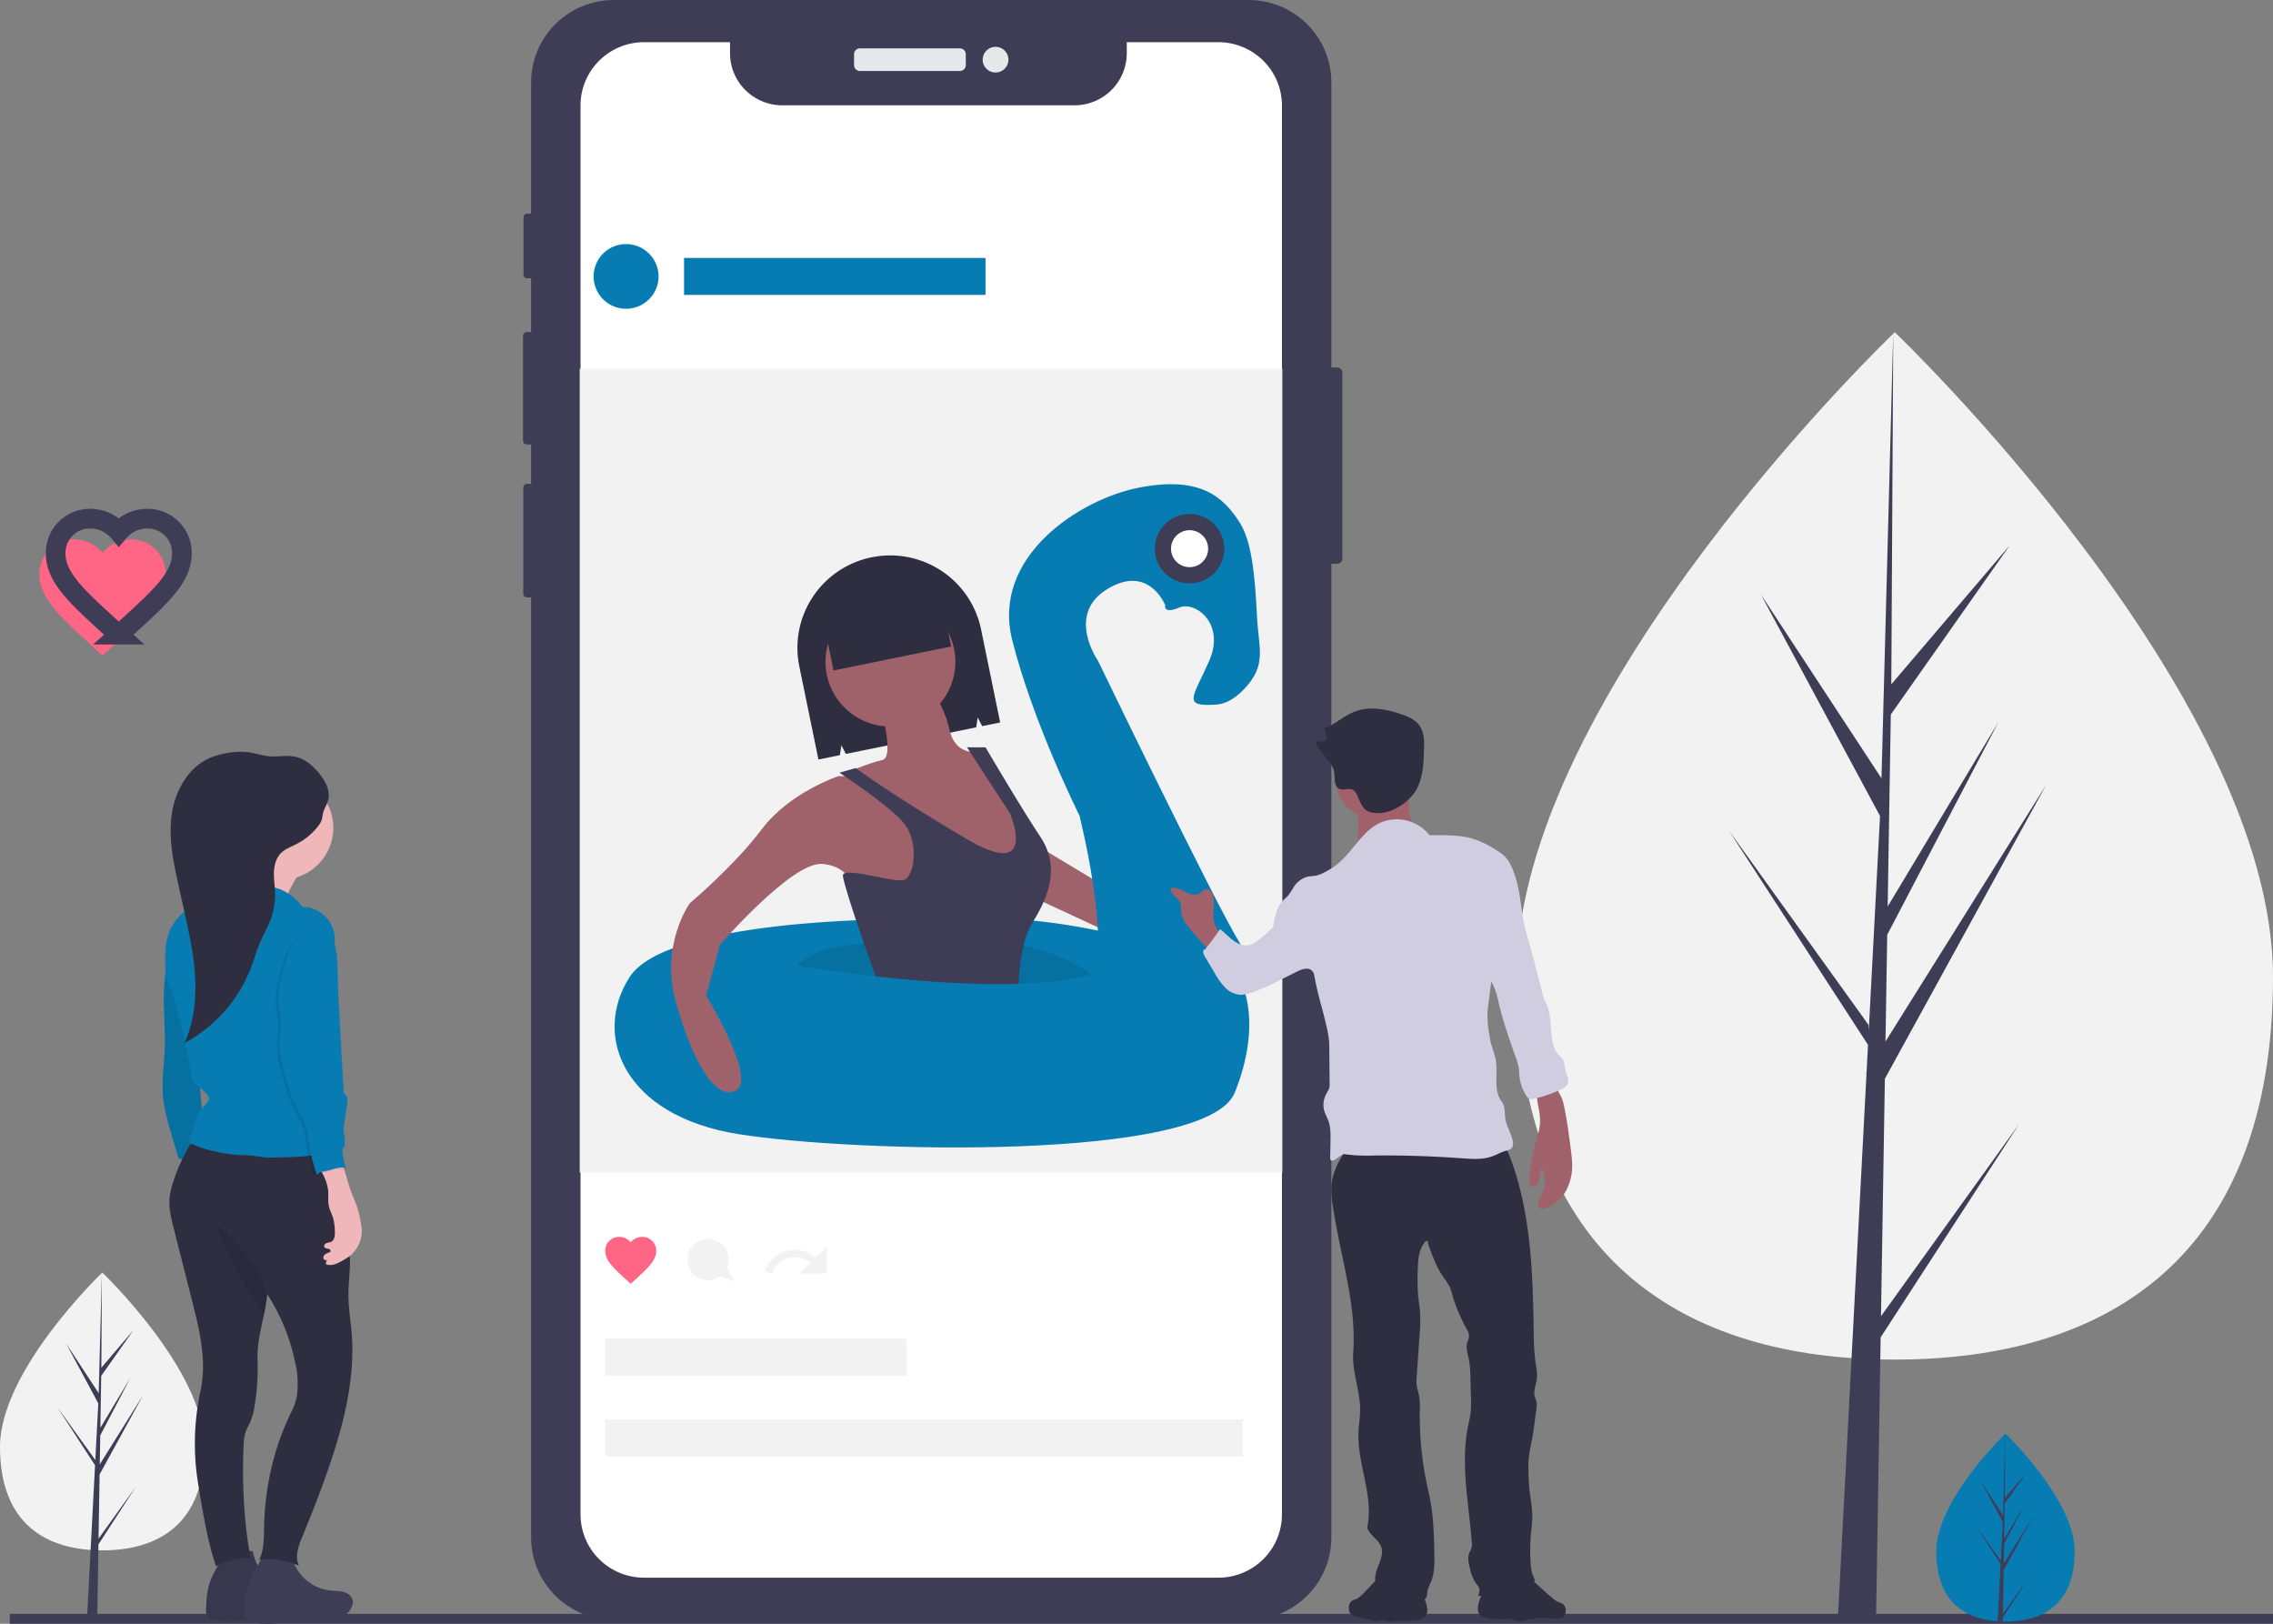 <svg xmlns="http://www.w3.org/2000/svg" width="231" height="165" fill="none">
  <rect width="100%" height="100%" fill="#808080" stroke="none"/>
  <defs/>
  <g clip-path="url(#clip0)">
    <path fill="#F2F2F2" d="M231 99.263c0 28.829-17.21 38.895-38.438 38.895-21.229 0-38.439-10.066-38.439-38.895 0-28.83 38.439-65.505 38.439-65.505S231 70.433 231 99.263z"/>
    <path fill="#3F3D56" d="M191.161 133.748l.394-24.127 16.383-29.85-16.321 26.065.177-10.849 11.291-21.596-11.245 18.725.319-19.512 12.091-17.193-12.041 14.125.198-35.778-1.249 47.363.102-1.953-12.293-18.74 12.096 22.49-1.145 21.792-.034-.578-14.172-19.72 14.129 21.763-.143 2.725-.026.041.012.224-2.906 55.287h3.882l.466-28.557 14.094-21.71-14.059 19.563z"/>
    <path fill="#F2F2F2" d="M20.79 147.025c0 7.796-4.654 10.518-10.395 10.518S0 154.821 0 147.025c0-7.796 10.395-17.714 10.395-17.714s10.394 9.918 10.394 17.714z"/>
    <path fill="#3F3D56" d="M10.016 156.351l.106-6.525 4.43-8.072-4.413 7.048.048-2.933 3.053-5.84-3.04 5.063.085-5.276 3.27-4.649-3.256 3.819.054-9.675-.338 12.808.027-.528-3.324-5.068 3.271 6.082-.31 5.893-.009-.156-3.832-5.333 3.82 5.885-.038.737-.007.011.003.061-.786 14.951h1.05l.126-7.723 3.812-5.871-3.802 5.291z"/>
    <path stroke="#3F3D56" stroke-miterlimit="10" stroke-width="2" d="M1 165h230"/>
    <path fill="#077CB2" d="M210.845 157.666c0 5.273-3.148 7.115-7.031 7.115a12.153 12.153 0 01-.804-.028c-3.504-.247-6.227-2.183-6.227-7.087 0-5.075 6.513-11.479 7.002-11.953l.001-.001.028-.027s7.031 6.708 7.031 11.981z"/>
    <path fill="#3F3D56" d="M203.557 163.974l2.572-3.579-2.578 3.972-.007.41c-.18-.003-.358-.012-.534-.024l.277-5.276-.002-.041.005-.007.026-.498-2.585-3.982 2.593 3.608.006.106.209-3.987-2.212-4.113 2.239 3.414.218-8.264.001-.028v.027l-.036 6.517 2.202-2.584-2.211 3.145-.058 3.569 2.056-3.425-2.065 3.95-.033 1.984 2.986-4.767-2.997 5.46-.072 4.413zM135.881 37.34h-1.35a.54.54 0 00-.54.538v18.878a.54.54 0 00.54.538h1.35c.299 0 .54-.241.54-.538V37.878a.538.538 0 00-.54-.538zM54.212 21.708h-.656a.354.354 0 00-.354.353v5.863c0 .195.159.353.354.353h.656a.354.354 0 00.354-.353v-5.863a.354.354 0 00-.354-.353zM54.291 33.735h-.738c-.22 0-.4.178-.4.398V44.77c0 .22.18.398.4.398h.738c.22 0 .4-.178.4-.398V34.132a.399.399 0 00-.4-.397zM54.26 49.17h-.702a.38.38 0 00-.38.378v10.775c0 .21.17.379.38.379h.703c.21 0 .38-.17.38-.379V49.548a.38.38 0 00-.38-.379z"/>
    <path fill="#3F3D56" d="M126.892 0H62.387c-4.645 0-8.411 3.75-8.411 8.377V156.23c0 4.627 3.766 8.377 8.411 8.377h64.505c4.646 0 8.412-3.75 8.412-8.377V8.377c0-4.626-3.766-8.377-8.412-8.377z"/>
    <path fill="#E6E8EC" d="M97.552 4.916H87.393c-.33 0-.6.267-.6.596v1.104c0 .33.27.596.6.596h10.159c.33 0 .599-.267.599-.596V5.512a.598.598 0 00-.599-.596zM101.176 7.367c.723 0 1.308-.584 1.308-1.303 0-.72-.585-1.303-1.308-1.303-.722 0-1.308.584-1.308 1.303 0 .72.586 1.303 1.308 1.303z"/>
    <path fill="#fff" d="M130.281 10.72v143.168a6.419 6.419 0 01-1.892 4.548 6.48 6.48 0 01-4.567 1.883H65.457a6.477 6.477 0 01-4.566-1.883 6.42 6.42 0 01-1.893-4.548V10.721a6.41 6.41 0 011.892-4.55 6.462 6.462 0 014.567-1.883h8.734v1.117c0 1.405.561 2.752 1.558 3.745a5.332 5.332 0 003.761 1.552h29.682c1.41 0 2.763-.558 3.761-1.551a5.288 5.288 0 001.558-3.746V4.288h9.311a6.484 6.484 0 014.567 1.884 6.421 6.421 0 011.892 4.549z"/>
    <path fill="#F2F2F2" d="M130.321 37.477H58.915v81.673h71.406V37.477z"/>
    <path fill="#FF6584" d="M64.1 130.452l-.377-.338c-1.335-1.221-2.216-2.013-2.216-3a1.393 1.393 0 01.41-1.014 1.413 1.413 0 011.016-.414 1.538 1.538 0 011.166.545 1.54 1.54 0 011.167-.545 1.401 1.401 0 011.016.414 1.394 1.394 0 01.41 1.014c0 .987-.882 1.779-2.217 3l-.376.338z"/>
    <path fill="#F2F2F2" d="M77.728 129.203l.727.207a2.438 2.438 0 011.665-1.558 2.463 2.463 0 012.232.486l-1.11 1.072h2.77v-2.682l-1.116 1.065a3.226 3.226 0 00-2.964-.679 3.202 3.202 0 00-2.204 2.089z"/>
    <path fill="#077CB2" d="M63.628 31.375c1.823 0 3.3-1.47 3.3-3.285a3.292 3.292 0 00-3.3-3.286 3.292 3.292 0 00-3.299 3.286 3.292 3.292 0 003.3 3.285zM100.156 26.212H69.519v3.755h30.637v-3.755z"/>
    <path fill="#F2F2F2" d="M92.144 136.048H61.508v3.755h30.636v-3.755zM126.315 144.234H61.508v3.755h64.807v-3.755zM74.705 130.214l-.812-1.415a2.08 2.08 0 00-.866-2.597 2.1 2.1 0 00-2.704.489 2.085 2.085 0 001.423 3.382 2.1 2.1 0 001.42-.37l1.539.511z"/>
    <path fill="#2F2E41" d="M88.576 56.632a9.449 9.449 0 00-3.39 1.42 9.408 9.408 0 00-2.587 2.605 9.365 9.365 0 00-1.368 7.054l1.945 9.468 2.178-.444.154-1.003.456.879 13.243-2.7.154-1.003.456.88 1.829-.373-1.945-9.468a9.366 9.366 0 00-1.427-3.376 9.408 9.408 0 00-2.615-2.576 9.45 9.45 0 00-7.083-1.363z"/>
    <path fill="#9F616A" d="M104.987 85.678l11.312 6.806-1.414 3.286-10.605-4.928.707-5.163z"/>
    <path fill="#077CB2" d="M90.612 93.423s-22.86 0-26.63 5.868c-3.77 5.867-.707 14.081 11.076 15.959 11.783 1.877 47.604 2.816 50.432-4.225 2.828-7.04.707-11.03.707-11.03s-12.255-8.45-35.585-6.572z"/>
    <path fill="#077CB2" d="M110.878 99.056l12.491 4.694s5.184-3.755 2.592-7.98c-2.592-4.224-14.376-28.632-14.376-28.632s-3.299-4.694.943-7.276c4.242-2.581 5.892 1.643 5.892 1.643s-.236.939 1.414.235c1.649-.704 4.713 1.643 3.063 5.398-1.649 3.755-2.828 4.694.707 4.459 1.277-.085 2.4-.996 3.313-2.125 1.752-2.165.97-3.91.837-6.686-.227-4.757-.598-7.86-1.793-9.73-1.65-2.581-4.006-4.694-10.134-3.52-6.127 1.173-15.082 7.04-12.961 15.49 2.121 8.449 6.834 17.836 6.834 17.836s3.299 13.143 1.178 16.194z"/>
    <path fill="#000" d="M110.878 99.056c-2.036.559-4.593.83-7.345.915-4.803.148-10.21-.274-14.526-.753-4.664-.519-8.058-1.1-8.058-1.1 1.577-1.465 4-2.045 6.846-2.256 3.535-.263 7.725.037 11.772-.092a20.41 20.41 0 014.451.334c4.464.847 6.86 2.952 6.86 2.952z" opacity=".1"/>
    <path fill="#9F616A" d="M90.494 73.826c3.644 0 6.599-2.942 6.599-6.57 0-3.63-2.955-6.572-6.599-6.572s-6.599 2.942-6.599 6.571c0 3.63 2.955 6.572 6.599 6.572z"/>
    <path fill="#9F616A" d="M89.67 72.536s1.178 4.459 0 4.694c-1.179.234-4.007 1.408-4.007 1.408l3.535 1.408 6.599 6.102 5.655 2.816 2.828-.939v-5.163l-4.242-6.571s-2.828.939-3.534-2.112c-.707-3.051-2.121-4.225-2.121-4.225l-4.714 2.582z"/>
    <path fill="#9F616A" d="M88.02 78.872H85.19s-4.949 1.643-7.777 5.398c-2.828 3.755-7.305 7.51-7.305 7.51s-3.064 4.225-1.414 10.092c1.65 5.868 4.006 10.092 6.127 8.919 2.121-1.174-3.064-9.623-3.064-9.623l1.414-5.163s7.306-8.449 10.37-8.214c3.063.234 3.299 2.816 3.299 2.816l6.598 1.878 2.121-4.46-1.178-4.693-6.363-4.46z"/>
    <path fill="#3F3D56" d="M104.987 93.658a8.668 8.668 0 00-.968 2.446 19.018 19.018 0 00-.486 3.867c-4.802.148-10.209-.274-14.526-.753-.382-1.014-.801-2.18-1.211-3.356-1.106-3.178-2.133-6.421-2.133-6.898 0-.939 4.949.704 6.127.47 1.179-.235 1.65-3.99 0-5.868-1.65-1.877-6.48-5.046-6.48-5.046l1.65-.469s3.652 2.699 11.193 7.158c7.541 4.46 4.478-2.581 4.478-2.581l-4.36-6.69h1.885s3.653 6.22 5.538 9.037c1.886 2.816 1.179 5.632-.707 8.683z"/>
    <path fill="#2F2E41" d="M95.163 58.39l-11.951 2.435 1.5 7.304 11.952-2.436-1.5-7.303z"/>
    <path fill="#3F3D56" d="M120.894 59.276a3.527 3.527 0 003.535-3.52 3.527 3.527 0 00-3.535-3.521 3.528 3.528 0 00-3.535 3.52 3.528 3.528 0 003.535 3.52z"/>
    <path fill="#fff" d="M120.894 57.633c1.041 0 1.885-.84 1.885-1.878a1.881 1.881 0 00-1.885-1.877c-1.041 0-1.885.84-1.885 1.877s.844 1.878 1.885 1.878z"/>
    <path fill="#077CB2" d="M17.142 96.391l-.241 1.852c-.082.627-.163 1.254-.207 1.885-.146 2.098.126 4.205.054 6.307-.055 1.618-.314 3.235-.189 4.849.11 1.428.519 2.815.925 4.189l.58 1.963a.377.377 0 00.175.292c.05.032.106.052.165.058a.38.38 0 00.174-.02l2.566-.232c-.164-.75-.347-1.533-.435-2.296-.07-.604-.112-1.21-.156-1.816a593.73 593.73 0 00-.446-5.664l-.271-3.316c-.118-1.438-.237-2.885-.601-4.282a8.518 8.518 0 00-2.093-3.769z"/>
    <path fill="#000" d="M17.142 96.391l-.241 1.852c-.082.627-.163 1.254-.207 1.885-.146 2.098.126 4.205.054 6.307-.055 1.618-.314 3.235-.189 4.849.11 1.428.519 2.815.925 4.189l.58 1.963a.377.377 0 00.175.292c.05.032.106.052.165.058a.38.38 0 00.174-.02l2.566-.232c-.164-.75-.347-1.533-.435-2.296-.07-.604-.112-1.21-.156-1.816a593.73 593.73 0 00-.446-5.664l-.271-3.316c-.118-1.438-.237-2.885-.601-4.282a8.518 8.518 0 00-2.093-3.769z" opacity=".1"/>
    <path fill="#3F3D56" d="M21.714 159.896a7.493 7.493 0 00-.394.912c-.294.861-.34 1.785-.381 2.694-.02.175-.004.353.048.522.126.327.49.492.829.583 1.421.381 2.92.023 4.387-.108 1.439-.128 2.905-.035 4.314-.352.209-.039.41-.108.598-.206.357-.232.624-.578.755-.982.043-.104.072-.212.086-.323.046-.478-.372-.894-.828-1.051-.457-.157-.952-.132-1.433-.181a4.524 4.524 0 01-2.636-1.201 4.493 4.493 0 01-1.358-2.551c-.018-.105-2.374-.043-2.622.092-.29.159-.466.555-.63.823-.264.432-.51.875-.735 1.329z"/>
    <path fill="#000" d="M21.714 159.896a7.493 7.493 0 00-.394.912c-.294.861-.34 1.785-.381 2.694-.02.175-.004.353.048.522.126.327.49.492.829.583 1.421.381 2.92.023 4.387-.108 1.439-.128 2.905-.035 4.314-.352.209-.039.41-.108.598-.206.357-.232.624-.578.755-.982.043-.104.072-.212.086-.323.046-.478-.372-.894-.828-1.051-.457-.157-.952-.132-1.433-.181a4.524 4.524 0 01-2.636-1.201 4.493 4.493 0 01-1.358-2.551c-.018-.105-2.374-.043-2.622.092-.29.159-.466.555-.63.823-.264.432-.51.875-.735 1.329z" opacity=".1"/>
    <path fill="#3F3D56" d="M25.621 160.119a7.547 7.547 0 00-.394.911c-.294.862-.339 1.785-.38 2.694a1.28 1.28 0 00.047.522c.126.327.49.493.829.584 1.421.381 2.92.022 4.387-.108 1.439-.129 2.905-.036 4.315-.352.208-.039.41-.109.597-.207a1.85 1.85 0 00.755-.982c.043-.103.072-.212.086-.322.046-.479-.372-.894-.828-1.052-.456-.157-.952-.131-1.432-.18a4.525 4.525 0 01-2.637-1.202 4.49 4.49 0 01-1.358-2.551c-.017-.104-2.374-.043-2.622.093-.29.159-.466.555-.63.822-.264.432-.51.875-.735 1.33z"/>
    <path fill="#2F2E41" d="M35.813 136.951c.03 4.713-1.346 9.32-2.96 13.75a124.906 124.906 0 01-2.034 5.216c-.425 1.021-.903 2.154-.448 3.162-1.31-.496-2.65-.789-4.033-.56.526-1.068.476-2.312.5-3.501a30.36 30.36 0 01.522-4.81 26.74 26.74 0 012.36-6.954 5.23 5.23 0 00.459-1.465 9.287 9.287 0 00-.195-3.384 20.147 20.147 0 00-2.824-6.892l-.014.141a20.517 20.517 0 01-.355 2.086c-.309 1.46-.67 2.92-.616 4.388a23.52 23.52 0 01-.289 4.653 7.02 7.02 0 01-.47 1.759c-.15.337-.348.654-.467 1.004a4.56 4.56 0 00-.183 1.242c-.176 3.549-.002 8.091.726 11.57a6.806 6.806 0 00-3.53.801c-.88-2.475-1.441-5.989-1.86-8.594a25.337 25.337 0 01.284-9.26c.206-1.016.284-2.053.23-3.088-.094-2.06-.602-4.076-1.108-6.077a13408.387 13408.387 0 01-1.87-7.387c-.243-.963-.488-1.946-.412-2.936a7.301 7.301 0 01.341-1.596 17.816 17.816 0 012.425-4.939c4.22.236 8.49-.157 12.703-.48a.86.86 0 01.597.101.84.84 0 01.24.541l1.583 8.932c.257 1.244.408 2.507.45 3.775.009 1.264-.197 2.524-.15 3.788.065 1.702.388 3.311.398 5.014z"/>
    <path fill="#000" d="M27.146 131.654c-.082.701-.2 1.397-.355 2.086-.918-1.581-1.907-3.122-2.752-4.742-.218-.418-.425-.841-.634-1.263l-.622-1.266c-.117-.237-.234-.475-.339-.718a5.196 5.196 0 01-.392-1.097c.307-.056 1.064.769 1.292.984.467.458.907.942 1.32 1.449.499.563.957 1.16 1.37 1.788a8.68 8.68 0 011.112 2.779z" opacity=".1"/>
    <path fill="#EFB7B9" d="M30.663 88.271s-2.345 3.719-1.91 4.497c.433.778-7.382-.692-7.382-.692s4.255-3.718 3.82-5.275c-.433-1.556 5.472 1.47 5.472 1.47z"/>
    <path fill="#EFB7B9" d="M28.578 89.395c2.926 0 5.297-2.361 5.297-5.275 0-2.913-2.371-5.275-5.297-5.275-2.925 0-5.297 2.362-5.297 5.275 0 2.914 2.372 5.275 5.297 5.275z"/>
    <path fill="#077CB2" d="M30.74 92.17a5.384 5.384 0 00-2.227-1.79 8.05 8.05 0 00-1.583-.388l-2.113-.37c-.518-.091-1.072-.178-1.553.035-.245.124-.469.286-.662.482-.734.677-1.446 1.422-2.367 1.813-.252.107-.516.186-.767.294-1.03.442-1.801 1.364-2.239 2.393-.459 1.079-.472 2.249-.436 3.42a5.98 5.98 0 00.119 1.204c.107.377.24.746.4 1.104.293.764.537 1.545.733 2.34a73.68 73.68 0 011.365 6.325c.032.306.122.603.267.875.204.271.45.507.73.699.222.183.427.385.612.604.091.094.157.208.194.333.069.314-.21.584-.438.814a3.927 3.927 0 00-.989 1.715.68.68 0 00-.157.474.82.82 0 01.05.374.87.87 0 01-.2.309 1.161 1.161 0 00-.22.932 14.92 14.92 0 005.187 1.21c.438.02.878.02 1.313.074.31.038.616.103.927.139.452.042.906.053 1.359.034 2.358-.046 4.784-.107 6.95-1.038.203-1.106-.236-2.233-.512-3.323-.438-1.734-.548-3.532-.874-5.29-.224-1.204-.548-2.388-.734-3.598-.186-1.21-.23-2.464.105-3.642.296-1.044.385-2.106.692-3.147.306-1.04.521-2.168.175-3.197-.43-1.274-1.758-2.283-3.106-2.213z"/>
    <path fill="#2F2E41" d="M33.342 81.324c.257-.937-.25-1.912-.855-2.673-.651-.818-1.493-1.555-2.52-1.76-.835-.168-1.7.034-2.549-.033-.752-.06-1.473-.328-2.222-.425a7.067 7.067 0 00-2.03.077 7.58 7.58 0 00-1.852.515c-2.255.995-3.576 3.452-3.883 5.89-.306 2.437.231 4.892.766 7.29l.483 2.167c.502 2.256 1.007 4.524 1.141 6.83.135 2.308-.116 4.676-1.069 6.783a14.607 14.607 0 006.73-7.588c.343-.892.596-1.818.976-2.695.326-.755.744-1.47 1.034-2.24.326-.869.483-1.792.461-2.72-.016-.698-.133-1.392-.113-2.089.02-.697.199-1.425.683-1.93.43-.447 1.041-.663 1.596-.945a6.62 6.62 0 002.23-1.853c.35-.453.368-.647.457-1.17.086-.507.4-.938.536-1.431z"/>
    <path fill="#EFB7B9" d="M33.35 120.954c.053.542-.046 1.098.073 1.63.09.399.298.763.42 1.154.122.453.184.92.186 1.389.018.393-.013.871-.362 1.056-.153.081-.337.082-.497.15-.16.068-.297.261-.205.408.077.123.251.125.394.154.143.029.3.177.218.297a.252.252 0 01-.128.08 1.485 1.485 0 00-.41.197.413.413 0 00-.169.397.243.243 0 00.137.167.253.253 0 00.215-.005c-.064.136-.099.284-.102.435.559.239 1.188-.074 1.714-.378a6.56 6.56 0 00.66-.418 3.26 3.26 0 001.271-2.784 6.363 6.363 0 00-.124-.796c-.081-.457-.19-.909-.322-1.353-.15-.469-.358-.918-.535-1.377-.377-.979-.62-2.004-.96-2.997a.34.34 0 00-.137-.241.342.342 0 00-.271-.064 4.015 4.015 0 00-1.14.104c-.226.066-.596.21-.697.446-.091.212.061.401.158.583a4.83 4.83 0 01.613 1.766z"/>
    <path fill="#000" d="M32.99 94.452c.114.114.208.246.281.389.753 1.362.762 2.992.798 4.547.04 1.749.136 3.497.232 5.245l.287 5.226c.028.499.055 1 .126 1.495.338.085.352.52.313.865-.242 2.133-.845 4.328-.214 6.381a.641.641 0 00.148.284 1.709 1.709 0 00-.98-.013c-.314.066-.616.18-.93.252-.399.09-.85.129-1.123.433a21.576 21.576 0 01-.733-2.819c-.149-.868-.19-1.77-.545-2.577-.143-.325-.334-.627-.51-.937-.919-1.632-1.37-3.476-1.81-5.295a7.692 7.692 0 01-.14-2.63c.063-.401.1-.806.11-1.211a9.694 9.694 0 00-.168-1.273 8.525 8.525 0 01.255-3.688c.33-1.11.619-2.279 1.308-3.212.689-.932 2.133-1.446 3.296-1.462z" opacity=".1"/>
    <path fill="#077CB2" d="M33.251 94.279c.113.114.208.246.28.389.754 1.362.763 2.992.799 4.547.04 1.75.135 3.497.232 5.245l.287 5.226c.028.5.055 1 .126 1.495.338.085.352.52.313.865-.243 2.133-.845 4.328-.214 6.381a.635.635 0 00.147.284 1.709 1.709 0 00-.979-.013c-.314.066-.617.181-.93.252-.399.09-.85.129-1.123.433a21.608 21.608 0 01-.733-2.819c-.15-.868-.19-1.77-.545-2.577-.143-.325-.335-.627-.51-.937-.92-1.631-1.37-3.476-1.81-5.295a7.69 7.69 0 01-.14-2.63c.063-.401.1-.805.11-1.211a9.693 9.693 0 00-.168-1.273 8.523 8.523 0 01.255-3.688c.33-1.11.618-2.279 1.308-3.212.689-.932 2.133-1.446 3.295-1.462z"/>
    <g fill="#000" opacity=".1">
      <path d="M32.487 78.651c-.651-.818-1.493-1.555-2.52-1.76-.835-.168-1.7.034-2.549-.033-.752-.06-1.473-.328-2.222-.425a7.067 7.067 0 00-2.03.077 7.58 7.58 0 00-1.852.515c-.32.142-.626.315-.913.515a7.981 7.981 0 011.635-.425 7.07 7.07 0 012.031-.076c.749.096 1.47.365 2.222.424.85.067 1.714-.134 2.55.033 1.027.205 1.868.943 2.519 1.76.606.761 1.113 1.736.855 2.673-.136.493-.45.924-.536 1.432-.09.523-.108.716-.457 1.17a6.639 6.639 0 01-1.608 1.49c.17-.08.34-.158.507-.243a6.62 6.62 0 002.23-1.853c.35-.453.368-.647.457-1.17.086-.507.4-.938.536-1.431.258-.937-.25-1.912-.855-2.673zM28.523 86.724c.09-.094.19-.18.296-.256-.506.244-1.039.459-1.425.861-.484.505-.662 1.232-.683 1.93-.02.697.097 1.39.114 2.088a7.264 7.264 0 01-.462 2.721c-.29.77-.708 1.485-1.034 2.24-.38.876-.633 1.802-.976 2.694a14.617 14.617 0 01-5.564 6.895l-.037.088a14.607 14.607 0 006.73-7.588c.343-.892.596-1.818.976-2.695.326-.755.744-1.47 1.034-2.24.326-.869.483-1.792.461-2.72-.016-.698-.133-1.392-.113-2.089.02-.697.199-1.425.683-1.93z" opacity=".1"/>
    </g>
    <path fill="#2F2E41" d="M144.853 164.258c-.252.303-.684.364-1.074.404a6.121 6.121 0 01-1.524.029c-.603-.089-.964.252-1.514-.01-.333-.159-.845.158-1.178 0-.457-.218-2.033-.263-2.31-.687-.278-.425-.25-1.096.189-1.346a2.95 2.95 0 01.385-.15c.736-.292 2.226-2.49 3.008-2.603.388-.018.774.072 1.113.261.772.341 2.134.611 2.471 1.476.262.675.98 1.967.434 2.626zM150.396 164.084c.252.303.684.364 1.074.404a6.121 6.121 0 001.524.029c.603-.089 1.336.426 1.887.164.333-.159.845-.076 1.178-.235.457-.218 2.602.268 2.88-.157.278-.425.249-1.095-.19-1.346a2.896 2.896 0 00-.385-.15c-.735-.291-3.168-2.96-3.95-3.072a2.088 2.088 0 00-1.113.261c-.772.341-2.134.611-2.471 1.476-.262.675-.98 1.967-.434 2.626z"/>
    <path fill="#2F2E41" d="M152.832 116.161c.241.461.452.938.631 1.427 2.139 5.636 2.318 11.795 2.407 17.82-.008.979.048 1.958.168 2.931.089.616.231 1.24.14 1.856-.079.533-.331 1.059-.231 1.588.045.237.16.457.205.695.034.26.027.524-.022.783l-.286 2.125c-.164 1.21-.541 2.377-.52 3.598.014.833.028 1.668.121 2.496.094.841.271 1.675.28 2.521.006.633-.081 1.264-.137 1.895a19.493 19.493 0 00-.054 2.68c.034.689.113 1.404.48 1.989-.411.586-.818 1.112-1.476 1.399-1.336.584-2.87.386-4.314.177.08-.265.204-.566.088-.818a1.63 1.63 0 00-.248-.336 3.956 3.956 0 01-.643-1.489c-.175-.634-.35-1.317.01-1.926a1.23 1.23 0 00.156-.715c-.299-3.995-1.192-8.129-.37-12.05.088-.419.193-.835.242-1.26.044-.611.051-1.224.022-1.836l-.017-.851c-.043-.909-.006-1.841-.189-2.74-.131-.644-.376-1.291-.074-1.947a1.073 1.073 0 00-.045-.945 17.324 17.324 0 01-1.522-3.498 6.083 6.083 0 00-.32-.996 7.043 7.043 0 00-.633-.969c-.716-1.034-1.144-2.233-1.564-3.417.045-.109.011-.26-.106-.244a.448.448 0 00-.276.205c-.576.77-.624 1.798-.65 2.758-.043.892-.028 1.786.046 2.676.049.467.131.929.173 1.396.055.872.041 1.746-.042 2.615l-.293 4.277c-.04.354-.019.712.063 1.058.188.599.28 1.225.272 1.853a33.277 33.277 0 00.668 7.699c.144.699.31 1.394.432 2.097.287 1.657.326 3.346.365 5.027.023 1.034.04 2.104-.368 3.055-.16.293-.278.607-.349.932a1.992 1.992 0 01-.067.498c-.12.308-.48.439-.804.509a6.514 6.514 0 01-1.853.131 1.08 1.08 0 01-.423-.093c-.231-.12-.354-.373-.53-.565-.38-.413-1.012-.539-1.358-.981-.433-.553-.251-1.353.006-2.005.258-.652.577-1.36.355-2.025-.261-.784-1.188-1.206-1.437-1.994.71-3.177-1.033-6.463-.884-9.714.035-.758.167-1.509.17-2.268.007-1.953-.843-3.853-.703-5.801.355-4.95-1.338-9.892-2.055-14.803a9.639 9.639 0 01-.151-2.224c.106-1.229.679-2.373 1.368-3.399.494-.734 1.088-1.453 1.906-1.797.673-.283 1.428-.282 2.159-.276 1.824.014 3.648.028 5.471.061a18.066 18.066 0 013.699.329c.987.225 1.91.683 2.911.826z"/>
    <path fill="#A1616A" d="M123.364 93.594c-.176-.861.158-1.782-.104-2.622-.094-.302-.325-.617-.643-.608-.309.008-.518.31-.792.452-.442.23-.979.021-1.42-.21-.441-.23-.933-.49-1.412-.352-.056.298.146.583.366.793.244.184.446.417.593.684.072.29.099.587.081.885.05.682.484 1.269.917 1.8.698.854 1.44 1.673 2.222 2.453-.002-.001 1.186-1.465 1.163-1.72-.021-.242-.421-.467-.566-.662a2.262 2.262 0 01-.405-.893zM158.728 111.618c.106.274.185.557.237.845.306 1.479.499 2.978.69 4.476.05.4.101.801.117 1.203a5.49 5.49 0 01-.573 2.767 3.885 3.885 0 01-2.082 1.868c-.279.098-.667.116-.789-.152a.57.57 0 01.003-.382c.11-.399.333-.757.478-1.144a3.078 3.078 0 00.103-1.809c-.057-.229-.177-.485-.41-.531a2.052 2.052 0 01-.272 1.539.542.542 0 01-.318.268.429.429 0 01-.447-.287 1.237 1.237 0 01-.036-.57c.075-.961.222-1.915.44-2.853.259-1.031.67-2.048.644-3.11-.024-.963-.409-1.908-.301-2.865a.286.286 0 01.055-.164.3.3 0 01.12-.074c.27-.111.548-.203.831-.274.167-.042.738-.24.899-.151.129.071.169.5.234.645.115.257.268.495.377.755zM139.655 83.103a3.939 3.939 0 003.946-3.93c0-2.17-1.767-3.93-3.946-3.93a3.939 3.939 0 00-3.947 3.93c0 2.17 1.767 3.93 3.947 3.93z"/>
    <path fill="#A1616A" d="M143.191 82.017c0 .25.02.501.06.748.054.25.131.495.23.731.132.385.318.748.553 1.08.238.335.595.566.999.648a28.507 28.507 0 01-8.534 2.456c.466-.308.853-.72 1.132-1.203.148-.31.249-.64.3-.98a8.19 8.19 0 00-.371-4.239c-.049-.134-.097-.298-.004-.406a.38.38 0 01.14-.09 8.832 8.832 0 013.71-.69c.325.002.65.017.975.04.174.013.559-.024.698.103.165.152.082.623.088.83l.024.972z"/>
    <path fill="#D0CDE1" d="M145.28 84.877a4.24 4.24 0 00-5.052-1.254c-1.879.893-2.804 3.038-4.456 4.299-.376.28-.776.526-1.196.734-.248.136-.513.24-.788.31-.308.068-.631.059-.938.132a2.416 2.416 0 00-1.397 1.08 7.554 7.554 0 01-.514.789c-.172.204-.387.369-.569.564-.657.703-.836 1.713-.986 2.662a12.654 12.654 0 01-1.676 1.472 2.38 2.38 0 01-.622.343c-.578.187-1.216-.05-1.708-.405-.493-.354-.894-.822-1.38-1.185a50.743 50.743 0 01-1.388 1.886.61.61 0 01-.311.254c-.089.299.125.609.286.877l.86 1.44a7.221 7.221 0 001.039 1.45c.411.441.973.713 1.575.763a3.2 3.2 0 001.111-.212c1.639-.549 3.145-1.426 4.705-2.171.283-.161.599-.253.924-.27a.744.744 0 01.731.523c.179.9.356 1.797.602 2.68.232.834.448 1.672.647 2.514.133.515.228 1.04.284 1.569.026.3.028.602.031.904l.033 3.643c.004.393-.221.637-.394.99a2.327 2.327 0 00-.111 1.751c.097.284.249.547.357.827.26.678.25 1.425.236 2.151l-.031 1.662a.358.358 0 00.036.201c.102.158.348.065.503-.042l.781-.539c1.044.144 2.099.194 3.153.152 2.996-.043 5.993.076 8.982.284.998.07 2.029.145 2.972-.187.478-.168.919-.436 1.408-.571.201-.032.393-.11.558-.229.274-.252.201-.695.09-1.049-.098-.31-.209-.615-.333-.916a5.317 5.317 0 01-.311-.857c-.15-.663-.004-1.43-.419-1.97-.928-1.209-.271-3.069-.66-4.54-.126-.476-.313-.935-.431-1.413-.074-.3-.121-.606-.168-.912a10.952 10.952 0 01-.181-2.004c.012-.336.054-.67.097-1.004l.295-2.318c.368.685.624 1.425.758 2.191.269 1.144.599 2.273.99 3.381.222.669.445 1.338.685 2 .152.377.269.767.35 1.165.053.321.054.649.092.972a4.42 4.42 0 00.711 1.941c.071.135.19.24.333.294a.65.65 0 00.291-.012 11.509 11.509 0 002.996-1.032 1.19 1.19 0 00.506-.394c.255-.412-.03-.927-.154-1.395-.132-.502-.101-1.106-.498-1.443-1.382-1.171-.696-3.549-1.388-5.22-.121-.293-.263-.578-.368-.878-.08-.229-.138-.465-.196-.701-.483-1.946-1-3.883-1.551-5.812-.571-2-.509-4.082-1.228-6.034a6.351 6.351 0 00-.527-1.177 3.19 3.19 0 00-.953-.978c-1.043-.687-2.097-1.272-3.322-1.521-1.226-.25-2.552-.21-3.803-.205z"/>
    <path fill="#2F2E41" d="M136.068 80.135c-.53-.285-.39-1.057-.481-1.65-.185-1.222-1.57-1.946-1.896-3.137.374.045.753-.008 1.099-.155a1.664 1.664 0 00-.221-1.145c1.139-.46 2.061-1.365 3.218-1.78 1.455-.523 3.075-.202 4.542.283.733.243 1.495.557 1.937 1.187.487.69.479 1.6.453 2.444-.041 1.323-.093 2.694-.685 3.88-.753 1.509-2.885 2.907-4.647 2.498-.732-.17-.948-.628-1.257-1.262-.192-.395-.264-.853-.697-1.058-.423-.201-.935.125-1.365-.105z"/>
    <g fill="#000" opacity=".1">
      <path d="M152.072 108.316c.005.104.008.209.009.315a8.163 8.163 0 01-.009-.315zM134.978 112.264c.26.678.25 1.425.237 2.15l-.011.569a3.874 3.874 0 00-.226-1.147c-.107-.28-.259-.543-.356-.827a2.32 2.32 0 01.017-1.528c.097.267.237.518.339.783z" opacity=".1"/>
    </g>
    <path fill="#000" d="M134.791 74.621l-.004.002a1.65 1.65 0 00-.218-.575 5.12 5.12 0 00.199-.086c.052.216.059.44.023.659z" opacity=".1"/>
    <path fill="#FF6584" d="M10.42 66.609l-.93-.836c-3.304-3.02-5.485-4.981-5.485-7.423a3.462 3.462 0 011.014-2.51 3.49 3.49 0 012.514-1.025 3.808 3.808 0 012.887 1.35 3.792 3.792 0 012.886-1.35 3.502 3.502 0 012.514 1.025 3.475 3.475 0 011.014 2.51c0 2.442-2.18 4.402-5.484 7.423l-.93.836z"/>
    <path stroke="#3F3D56" stroke-miterlimit="10" stroke-width="2" d="M12.07 64.496l-.93-.835c-3.303-3.02-5.484-4.981-5.484-7.423a3.462 3.462 0 011.014-2.51 3.49 3.49 0 012.514-1.025 3.808 3.808 0 012.886 1.35 3.792 3.792 0 012.887-1.35 3.502 3.502 0 012.514 1.025 3.474 3.474 0 011.014 2.51c0 2.442-2.181 4.402-5.485 7.423l-.93.835z"/>
  </g>
  <defs>
    <clipPath id="clip0">
      <path fill="#fff" d="M0 0h231v165H0z"/>
    </clipPath>
  </defs>
</svg>
